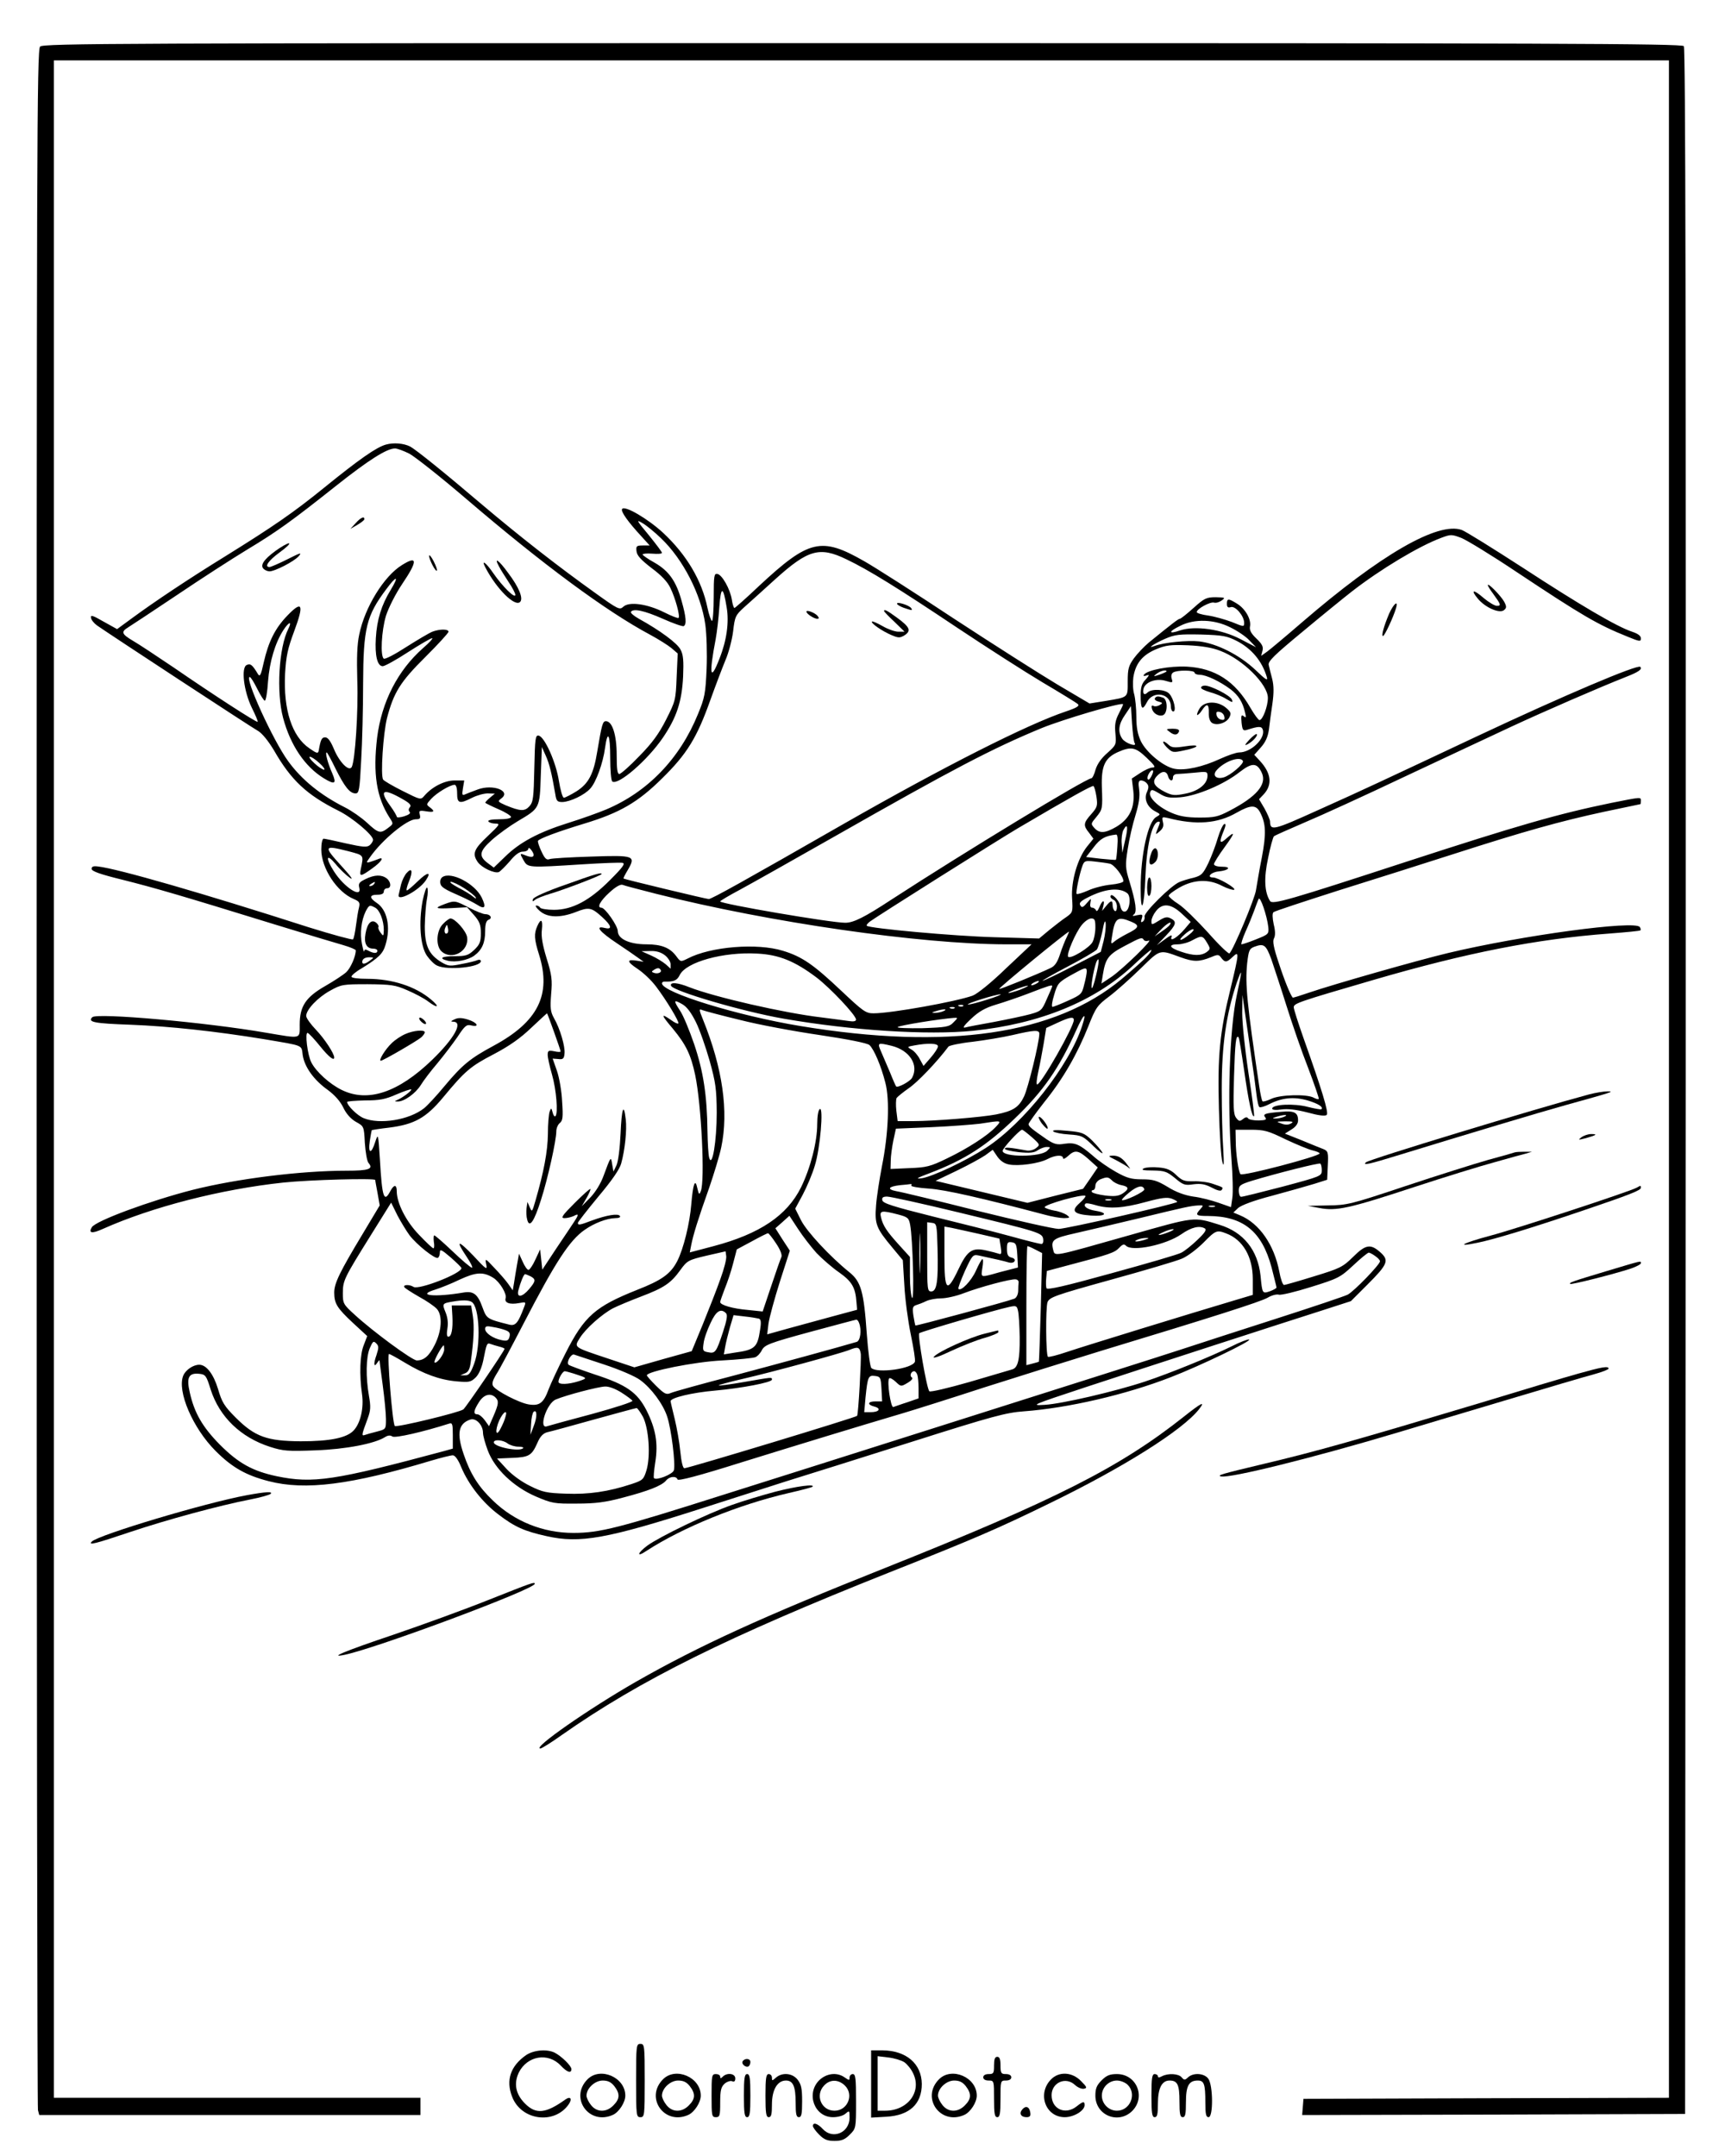 <?xml version="1.0" standalone="no"?>
<!DOCTYPE svg PUBLIC "-//W3C//DTD SVG 20010904//EN"
 "http://www.w3.org/TR/2001/REC-SVG-20010904/DTD/svg10.dtd">
<svg version="1.0" xmlns="http://www.w3.org/2000/svg"
 width="800pt" height="1000pt" viewBox="0 0 800 1000"
 preserveAspectRatio="xMidYMid meet">

<g transform="translate(0,1000) scale(0.1,-0.1)"
fill="#000000" stroke="none">
<path d="M186 9784 c-15 -14 -16 -462 -16 -4782 0 -2622 3 -4777 6 -4789 l6
-23 884 0 884 0 0 40 0 40 -850 0 -850 0 0 4725 0 4725 3745 0 3745 0 0 -4725
0 -4725 -847 -2 -848 -3 -3 -38 -3 -37 888 2 888 3 3 4789 c1 3532 -1 4792 -9
4802 -10 12 -628 14 -3810 14 -3439 0 -3799 -1 -3813 -16z"/>
<path d="M1790 7938 c-44 -12 -124 -68 -288 -201 -143 -116 -235 -179 -457
-317 -172 -106 -329 -211 -431 -286 l-71 -52 -63 35 c-50 29 -61 32 -58 18 1
-10 14 -26 28 -36 57 -40 720 -475 748 -490 18 -11 46 -45 73 -90 79 -138 152
-206 298 -279 65 -32 161 -113 161 -135 0 -7 -7 -18 -15 -25 -13 -11 -33 -9
-110 8 -51 12 -99 22 -104 22 -6 0 -11 -21 -11 -50 0 -87 73 -198 151 -230 26
-11 29 -17 24 -39 -4 -14 -10 -52 -14 -83 -4 -32 -10 -61 -14 -65 -4 -3 -96
22 -205 56 -491 158 -887 272 -977 282 -22 3 -30 0 -30 -11 0 -11 39 -25 145
-51 151 -38 271 -73 705 -207 143 -44 286 -87 318 -96 31 -9 57 -20 57 -24 0
-28 -24 -82 -44 -101 -13 -12 -57 -41 -97 -64 -91 -52 -119 -94 -119 -179 0
-69 10 -66 -156 -38 -283 49 -785 93 -806 72 -23 -23 9 -29 179 -35 178 -7
392 -30 618 -67 188 -32 172 -25 179 -75 9 -55 52 -115 117 -161 32 -24 57
-52 71 -81 13 -28 34 -52 58 -66 38 -21 38 -21 42 -98 3 -43 10 -85 17 -93 24
-28 2 -36 -102 -36 -213 0 -508 -37 -714 -89 -196 -50 -448 -143 -467 -173
-17 -28 0 -31 51 -8 228 102 547 184 837 215 124 13 426 21 426 12 0 -2 5 -29
11 -61 l10 -57 -79 -132 c-106 -176 -132 -229 -132 -272 0 -51 13 -72 87 -141
l66 -61 -16 -42 c-18 -44 -21 -137 -8 -228 9 -63 -7 -134 -39 -168 -32 -34
-108 -50 -245 -50 -157 1 -213 21 -302 110 -53 53 -64 71 -82 133 -21 69 -54
112 -87 112 -28 0 -63 -24 -74 -50 -30 -72 44 -244 150 -350 77 -77 141 -113
246 -140 170 -44 381 -17 753 95 47 14 92 25 101 25 10 0 25 -20 39 -55 34
-81 99 -164 172 -219 77 -59 121 -78 224 -101 155 -35 280 -12 720 129 127 41
302 97 390 125 88 27 351 110 585 184 375 119 436 135 519 141 203 15 472 77
680 158 135 52 380 170 364 175 -6 2 -43 -12 -82 -32 -95 -47 -284 -124 -401
-163 -139 -46 -384 -103 -465 -108 -68 -4 -61 -1 190 82 295 97 905 295 1100
357 l130 42 76 76 c95 95 103 113 60 151 -45 40 -68 36 -126 -22 -48 -47 -60
-53 -181 -90 -71 -22 -134 -40 -139 -40 -6 0 -16 28 -22 62 -24 125 -93 224
-182 261 l-31 13 22 21 c15 13 73 35 158 57 74 20 162 45 195 55 l60 19 3 66
c3 61 1 67 -20 76 -13 5 -58 23 -101 41 l-78 31 30 19 c20 12 31 27 31 42 0
37 -17 46 -79 40 -75 -6 -86 -10 -73 -26 8 -10 1 -13 -31 -14 -23 0 -45 4 -49
10 -4 7 -12 6 -23 -3 -15 -12 -19 -12 -32 5 -13 17 -14 49 -10 193 5 159 9
193 21 181 3 -3 14 -72 26 -154 20 -142 37 -221 46 -212 2 2 -9 92 -26 200
-17 114 -29 232 -29 279 l1 83 13 -90 c7 -49 20 -137 28 -195 9 -58 19 -133
23 -168 4 -34 10 -65 15 -67 4 -3 25 3 46 14 59 30 114 35 177 17 50 -15 75
-31 64 -41 -2 -2 -31 3 -63 11 -63 17 -165 12 -165 -8 0 -6 16 -8 43 -4 28 4
67 0 121 -14 51 -14 82 -18 89 -11 10 10 -23 118 -107 354 -25 71 -46 136 -46
145 0 18 20 25 370 127 432 126 757 190 1094 215 77 6 142 12 144 15 2 2 1 9
-3 15 -20 33 -549 -39 -888 -120 -139 -33 -535 -146 -646 -184 -41 -14 -75
-25 -76 -23 -11 13 -38 79 -64 159 -24 71 -30 102 -23 115 7 12 7 35 -1 66 -6
29 -7 51 -1 56 5 5 140 49 299 100 160 50 403 127 540 171 323 104 491 151
695 195 91 19 166 35 167 35 2 0 3 7 3 15 0 19 4 19 -137 -9 -248 -51 -432
-104 -954 -274 -542 -177 -618 -199 -629 -181 -26 41 -29 106 -9 199 10 52 23
97 27 101 4 4 68 32 142 64 74 31 284 127 465 213 182 85 404 190 495 232 155
72 406 181 530 230 59 23 78 36 67 47 -13 12 -353 -132 -757 -322 -427 -201
-535 -252 -734 -341 -212 -96 -225 -99 -226 -54 0 8 -12 35 -25 59 l-26 44 21
22 c42 45 36 99 -18 157 l-25 27 31 35 c22 25 32 49 37 83 3 26 10 80 16 119
7 50 7 83 -1 115 -6 24 -14 53 -16 64 -5 17 25 46 158 156 90 75 192 158 228
186 134 104 311 210 413 248 45 17 49 17 94 0 25 -10 140 -80 255 -157 307
-204 377 -245 516 -301 56 -23 62 -24 62 -8 0 12 -14 22 -41 31 -70 23 -242
124 -507 297 -139 90 -266 169 -283 175 -111 39 -377 -115 -739 -427 -74 -64
-148 -126 -163 -137 l-28 -20 6 24 c5 18 -2 31 -28 56 -25 24 -33 39 -30 56 7
33 -22 83 -60 106 -40 25 -47 25 -47 -1 0 -15 5 -19 18 -15 21 7 62 -41 62
-73 0 -19 -1 -19 -57 4 -32 12 -82 26 -110 30 -29 4 -53 11 -53 16 0 15 63 49
80 44 9 -3 25 2 36 10 18 13 16 14 -28 15 -43 0 -53 -5 -103 -50 -30 -27 -59
-50 -63 -50 -7 0 -33 -20 -145 -111 -21 -18 -52 -50 -68 -72 -25 -35 -29 -49
-29 -107 0 -77 5 -73 -102 -91 l-75 -12 -149 88 c-82 49 -297 186 -479 305
-181 120 -369 240 -417 267 -199 114 -256 101 -487 -114 -60 -57 -112 -103
-115 -103 -3 0 -9 17 -12 39 -8 49 -45 115 -67 119 -15 3 -17 -8 -17 -107 0
-61 -4 -111 -8 -111 -4 0 -14 28 -21 61 -26 126 -96 245 -205 347 -70 65 -180
130 -191 111 -7 -11 27 -59 89 -126 l39 -43 -32 0 c-29 0 -32 -3 -29 -27 2
-20 21 -40 70 -78 45 -33 74 -64 87 -92 23 -47 46 -131 38 -139 -3 -3 -33 9
-67 26 -78 39 -162 51 -189 26 -17 -16 -24 -13 -131 64 -175 125 -351 263
-525 410 -176 150 -307 255 -333 269 -30 15 -76 19 -112 9z m108 -42 c26 -14
144 -107 262 -208 356 -305 651 -523 855 -632 39 -21 83 -49 99 -62 l29 -25
-5 -110 c-4 -106 -6 -112 -49 -197 -33 -65 -64 -108 -124 -169 -44 -46 -86
-83 -93 -83 -9 0 -12 24 -12 88 0 92 -20 157 -50 157 -15 0 -19 -15 -40 -140
-17 -105 -40 -149 -96 -185 -26 -16 -53 -30 -59 -30 -6 0 -16 35 -23 78 -13
85 -66 205 -94 210 -15 3 -17 -13 -20 -151 -3 -138 -5 -157 -23 -177 -22 -24
-42 -23 -110 5 -36 16 -38 18 -21 31 49 35 -38 69 -109 42 -22 -8 -48 -18 -57
-22 -15 -7 -16 -3 -11 28 l6 36 -45 0 c-46 0 -104 -29 -140 -71 -17 -20 -18
-19 -100 22 -46 23 -87 47 -91 53 -13 17 0 215 18 286 31 118 61 167 177 282
59 59 108 112 108 118 0 13 -41 13 -75 0 -15 -6 -69 -38 -121 -71 -51 -33 -98
-58 -104 -54 -17 11 -11 129 10 199 12 37 44 101 75 147 73 108 72 134 -1 88
-83 -51 -172 -195 -198 -322 -10 -46 -12 -109 -9 -214 5 -141 -10 -372 -26
-401 -13 -22 -57 23 -82 83 -16 38 -28 55 -41 55 -16 0 -21 -10 -30 -62 -3
-14 -9 -13 -43 11 -81 55 -121 179 -113 345 5 84 12 117 43 200 46 124 37 143
-33 70 -56 -58 -87 -120 -109 -217 -13 -60 -18 -68 -27 -53 -26 43 -34 49 -51
42 -28 -10 -15 -121 23 -199 17 -34 29 -63 27 -65 -4 -5 -205 125 -391 253
-77 52 -160 107 -186 122 -54 32 -58 42 -24 63 13 8 116 76 228 151 111 75
257 169 323 209 141 85 206 132 414 297 150 119 235 173 273 173 10 0 40 -11
66 -24z m1167 -392 c103 -98 186 -260 206 -401 6 -44 9 -133 6 -205 -5 -115
-9 -135 -40 -210 -84 -207 -234 -362 -427 -443 -36 -15 -114 -43 -175 -62
-137 -43 -225 -90 -292 -156 l-53 -51 -27 20 c-44 33 -41 55 18 108 29 26 83
65 120 87 103 61 102 59 107 212 l5 132 18 -40 c17 -37 28 -84 44 -177 5 -33
9 -38 33 -38 36 1 102 32 129 62 27 28 60 120 69 189 12 87 24 64 24 -45 0
-58 4 -108 10 -111 28 -18 163 99 234 203 64 94 88 167 94 283 3 74 1 103 -12
126 -14 29 -95 89 -193 143 -23 13 -40 27 -37 32 11 17 62 6 148 -32 49 -22
93 -37 97 -34 14 8 11 43 -10 117 -25 91 -59 139 -125 177 -31 17 -56 35 -56
38 0 4 20 6 45 4 25 -2 45 -1 45 4 0 4 -28 41 -62 83 -56 67 -59 73 -29 55 18
-10 57 -42 86 -70z m860 -98 c103 -49 240 -134 515 -318 135 -90 313 -204 395
-253 83 -49 156 -94 163 -100 10 -9 -2 -17 -55 -35 -179 -60 -566 -256 -1028
-520 -464 -266 -615 -350 -628 -350 -11 0 -389 91 -395 95 -2 2 7 19 19 39 39
67 32 70 -169 63 -97 -3 -185 -8 -194 -12 -13 -5 -22 3 -37 36 -11 23 -18 45
-16 49 7 11 93 43 215 80 165 50 249 99 361 210 115 113 161 188 223 362 24
67 56 151 70 185 15 34 31 95 36 135 8 69 11 75 53 113 25 22 89 80 143 129
152 137 205 152 329 92z m-2113 -142 c-43 -70 -64 -138 -69 -224 -5 -81 7
-130 32 -130 9 0 62 29 117 65 56 36 106 65 112 65 6 0 -13 -21 -42 -46 -117
-103 -192 -249 -213 -415 -20 -168 -3 -277 58 -372 18 -28 18 -28 -7 -47 -36
-28 -45 -25 -98 24 -26 24 -72 56 -102 71 -113 57 -201 128 -264 215 -70 96
-204 390 -178 390 5 0 20 -25 35 -55 15 -30 31 -55 35 -55 5 0 12 40 15 89 7
92 33 179 71 238 26 40 42 44 23 6 -44 -87 -56 -294 -24 -413 34 -127 101
-226 189 -280 51 -31 60 -26 39 23 -21 47 -34 97 -26 97 3 0 21 -34 41 -75 42
-84 66 -115 93 -115 16 0 19 15 26 153 5 83 9 244 9 357 1 257 15 314 108 438
48 65 60 62 20 -4z m1558 -81 c12 -69 0 -154 -33 -237 -43 -112 -50 -77 -18
89 6 33 14 100 17 149 7 99 18 99 34 -1z m2336 -93 c33 -16 73 -43 89 -61 l30
-31 -71 37 c-89 47 -212 64 -281 41 -55 -19 -56 -6 0 21 66 34 158 31 233 -7z
m30 -63 c68 -35 117 -93 139 -167 6 -20 -4 -14 -53 33 -73 69 -178 122 -260
132 -55 6 -165 -5 -207 -21 -41 -15 -2 11 48 33 46 20 66 22 167 20 101 -3
121 -7 166 -30z m-76 -46 c103 -39 220 -155 220 -218 0 -39 -24 -103 -39 -103
-5 0 -24 26 -42 57 -71 124 -164 184 -295 191 -81 4 -185 -16 -199 -38 -4 -6
1 -7 12 -3 15 5 14 2 -4 -19 -18 -18 -23 -36 -23 -74 0 -64 8 -72 29 -31 28
56 111 42 111 -20 0 -12 5 -23 11 -23 16 0 3 59 -18 82 -18 21 -82 25 -101 6
-16 -16 -25 -4 -18 20 10 30 60 47 102 34 33 -10 34 -9 28 10 -4 13 -1 24 7
29 19 12 99 11 99 -1 0 -5 11 -10 25 -10 29 0 94 -31 143 -68 35 -27 55 -58
66 -106 6 -24 5 -27 -6 -18 -11 9 -13 3 -10 -30 4 -35 7 -39 26 -33 53 17 66
17 72 2 15 -40 -53 -107 -109 -107 -14 0 -54 -14 -89 -30 -80 -37 -161 -55
-210 -46 -51 9 -131 75 -157 128 -15 32 -21 63 -21 114 0 38 -5 85 -10 104 -6
19 -7 54 -4 78 10 64 41 103 104 130 48 20 68 22 150 19 64 -3 113 -11 150
-26z m-250 -95 c0 -2 -15 -9 -32 -15 -30 -10 -31 -9 -14 4 18 14 46 20 46 11z
m-221 -195 c-17 -33 -20 -53 -16 -94 4 -51 4 -52 -37 -89 -27 -23 -47 -51 -55
-77 -6 -23 -15 -41 -20 -41 -24 0 -586 -341 -926 -562 -128 -84 -177 -108
-215 -108 -67 0 -580 88 -580 99 0 3 42 28 93 55 50 27 247 138 437 246 550
313 731 408 961 503 98 40 365 119 377 111 2 -1 -7 -20 -19 -43z m73 -137 c14
-21 -42 -2 -57 19 -22 32 -18 68 13 112 l27 40 5 -80 c3 -44 8 -85 12 -91z
m56 -69 c38 -36 43 -45 27 -45 -11 0 -37 -12 -58 -26 l-38 -25 7 -58 c8 -76
-17 -129 -79 -166 -52 -30 -78 -32 -102 -5 -17 19 -16 20 9 50 29 36 30 37 26
141 -3 96 14 133 73 160 63 28 83 24 135 -26z m-3836 -25 c18 -16 27 -30 21
-30 -7 0 -27 13 -45 30 -18 16 -27 30 -21 30 7 0 27 -13 45 -30z m4282 11 c8
-12 -59 -69 -90 -77 -34 -9 -52 9 -33 32 34 41 109 69 123 45z m88 -56 c24
-53 -24 -110 -149 -175 -55 -29 -71 -32 -141 -32 -58 0 -92 6 -129 22 -61 26
-108 72 -99 95 5 15 10 14 42 -5 30 -19 46 -22 98 -18 78 7 203 60 275 117 58
45 81 44 103 -4z m-513 -17 c-8 -14 -14 -18 -17 -10 -4 13 17 46 25 38 3 -2
-1 -15 -8 -28z m78 2 c6 -23 23 -27 23 -5 0 8 8 15 19 15 10 0 46 3 80 6 57 6
61 6 61 -14 0 -38 -41 -71 -102 -83 -49 -10 -61 -9 -94 7 -52 26 -63 47 -40
73 24 27 46 27 53 1z m-98 -34 c9 -10 9 -20 0 -40 -15 -32 2 -71 40 -90 24
-13 24 -13 4 -25 -39 -20 -73 -176 -73 -330 0 -132 17 -92 22 52 5 138 29 246
57 255 10 3 12 0 7 -14 -20 -49 -20 -49 2 -30 16 14 20 25 15 44 -5 23 -4 24
23 18 131 -34 231 -26 318 24 67 38 91 38 110 2 27 -52 29 -98 8 -209 -12 -59
-23 -128 -27 -151 -5 -39 -104 -275 -123 -294 -4 -4 -49 39 -100 97 -52 57
-113 117 -137 132 -24 15 -44 33 -45 38 0 6 23 23 51 39 66 37 135 40 197 7
24 -12 49 -20 55 -18 15 5 -74 57 -97 57 -32 0 -10 25 25 28 49 5 62 22 16 22
-22 0 -37 5 -37 12 0 6 23 43 51 81 48 66 49 76 2 34 -27 -24 -29 -11 -8 39
10 25 11 34 3 32 -7 -3 -20 -31 -30 -64 -9 -32 -29 -85 -44 -117 -25 -51 -32
-58 -68 -68 -23 -5 -52 -14 -66 -20 -38 -15 -165 -141 -162 -160 2 -10 -2 -20
-9 -24 -8 -5 -9 -1 -4 14 6 20 4 21 -22 16 -19 -5 -24 -4 -15 3 16 11 10 55
-20 154 -19 62 -20 74 -8 150 7 46 23 116 36 157 16 53 21 87 17 118 -5 34 -3
43 9 43 9 0 21 -6 27 -14z m-3199 -46 c0 -47 11 -50 70 -20 22 11 54 20 72 20
l33 -1 -24 -20 c-13 -11 -22 -21 -20 -23 2 -2 30 -16 62 -30 31 -13 57 -30 57
-35 0 -7 -23 -11 -56 -11 -34 0 -53 -4 -49 -10 3 -5 18 -10 32 -10 24 0 21 -5
-35 -58 -65 -61 -73 -82 -46 -121 19 -26 76 -53 97 -46 7 3 30 26 51 50 25 31
45 45 61 45 14 0 25 6 25 13 1 7 7 4 15 -7 19 -26 10 -37 -21 -26 -35 14 -35
14 -16 -20 20 -35 20 -35 272 -19 93 6 177 9 187 7 14 -3 2 -20 -57 -79 -95
-96 -176 -139 -261 -139 -32 0 -61 5 -64 10 -3 6 -12 10 -18 10 -7 0 1 -12 16
-25 36 -32 96 -33 168 -5 60 24 73 21 122 -24 44 -40 48 -59 11 -50 -47 12
-23 -18 57 -71 41 -27 85 -58 99 -68 l25 -18 -31 5 c-49 8 -48 -4 3 -38 26
-17 64 -53 85 -81 48 -63 110 -166 104 -172 -3 -3 -18 4 -34 16 -49 34 -47 25
9 -41 61 -74 83 -120 103 -214 29 -138 46 -492 26 -539 -7 -18 -9 -16 -16 14
-10 48 -20 21 -28 -74 -7 -89 -36 -207 -65 -264 -31 -60 -72 -89 -187 -134
-193 -77 -244 -121 -331 -293 -33 -65 -68 -140 -78 -166 -24 -66 -43 -80 -93
-72 -44 7 -150 62 -165 85 -7 11 -2 27 15 55 14 21 69 125 123 229 151 292
216 392 287 441 44 31 102 53 141 54 17 0 26 4 22 10 -8 13 -62 4 -130 -21
-55 -21 -65 -23 -65 -11 0 4 43 59 95 122 63 75 99 127 106 154 17 61 27 155
21 204 -9 80 -19 52 -24 -66 -3 -67 -11 -130 -19 -147 l-14 -29 -6 34 c-6 38
-6 38 -40 -54 -13 -36 -38 -76 -61 -100 l-40 -41 22 38 c12 21 20 40 18 42 -2
3 -35 -27 -73 -65 -59 -59 -66 -70 -47 -70 13 0 32 5 43 10 24 13 24 7 1 -28
-10 -15 -47 -71 -83 -124 l-64 -97 -5 47 -5 47 -22 -47 c-12 -27 -27 -48 -32
-48 -6 0 -18 17 -27 38 l-17 37 -9 -50 c-5 -27 -11 -66 -14 -85 l-6 -35 -21
30 c-12 17 -41 50 -65 75 -42 45 -43 45 -37 15 6 -27 0 -24 -59 40 -73 76 -85
75 -32 -4 19 -28 30 -51 25 -51 -6 0 -46 34 -89 75 -43 41 -82 75 -86 75 -3 0
-4 -13 -2 -30 3 -16 2 -30 -2 -30 -4 0 -34 28 -67 63 -60 62 -103 147 -103
202 0 32 -13 32 -30 0 -29 -55 -38 -30 -48 145 -8 124 -8 125 -22 83 -18 -58
-34 -55 -25 5 4 26 8 48 9 50 2 1 38 7 82 12 116 15 170 45 249 140 101 122
126 144 236 201 72 38 123 74 173 122 39 37 72 67 73 67 2 0 63 -170 63 -177
0 -3 -13 -3 -30 1 -26 5 -30 3 -30 -17 0 -12 9 -53 20 -91 20 -69 29 -180 16
-193 -4 -4 -10 4 -13 17 -6 22 -7 23 -14 4 -4 -10 -8 -57 -8 -104 -1 -80 -19
-176 -58 -310 -15 -52 -16 -53 -26 -30 l-11 25 -4 -29 c-2 -15 -1 -40 3 -53
10 -41 32 -10 64 92 31 96 71 275 71 318 0 13 7 31 16 38 14 11 16 28 11 99
-2 47 -13 111 -24 143 l-20 57 26 -2 c22 -3 27 2 29 25 4 32 -21 117 -49 165
-16 29 -18 46 -13 111 6 66 3 89 -21 166 -19 62 -26 103 -22 132 5 48 -4 56
-21 18 -16 -36 -15 -60 8 -133 58 -186 -5 -311 -210 -422 -110 -59 -147 -90
-228 -187 -37 -45 -80 -91 -95 -103 -69 -55 -207 -77 -281 -46 -29 12 -76 58
-76 75 0 3 37 6 83 7 67 0 94 5 146 28 35 15 65 25 68 23 5 -5 -43 -41 -67
-50 -11 -4 -10 -6 4 -6 30 -1 83 37 108 77 12 20 47 66 77 101 29 35 71 90 93
122 34 52 42 58 63 53 42 -10 28 14 -15 27 -29 9 -46 9 -62 1 -18 -8 -19 -11
-5 -11 46 -2 3 -78 -98 -176 -158 -153 -300 -200 -421 -140 -55 27 -118 84
-140 127 -18 34 -31 142 -17 137 6 -2 32 -30 57 -61 41 -51 66 -70 66 -53 0
19 -45 87 -84 128 -25 26 -46 55 -46 65 0 29 54 86 111 117 52 29 59 30 174
30 108 -1 127 -3 184 -28 35 -15 79 -38 98 -53 44 -33 54 -25 12 10 -72 61
-180 96 -296 96 -43 0 -73 4 -73 10 0 6 21 24 48 39 79 49 98 68 110 109 25
82 8 163 -42 195 -34 23 -33 37 4 37 20 0 30 5 30 15 0 8 7 15 15 15 21 0 19
30 -2 46 -24 18 -56 17 -97 -3 -29 -14 -35 -20 -30 -40 14 -53 -70 1 -117 75
-41 64 -36 86 7 35 19 -24 50 -53 67 -65 19 -13 3 9 -41 57 -83 91 -81 96 33
67 75 -20 72 -16 58 -84 -7 -35 -1 -35 53 4 44 31 59 57 27 43 -10 -4 -27 -10
-37 -13 -19 -5 -19 -4 2 25 56 79 170 173 210 173 20 0 23 4 19 21 -5 19 -3
21 29 16 38 -6 43 -1 17 19 -17 12 -16 14 7 39 26 28 86 64 108 65 7 0 12 -14
12 -40z m2965 -15 c6 -42 4 -49 -24 -81 -37 -41 -38 -53 -10 -87 l20 -27 -30
-37 c-44 -56 -74 -160 -69 -239 4 -64 3 -66 -26 -87 -17 -11 -53 -39 -79 -60
l-48 -40 -207 6 c-188 5 -579 41 -592 53 -3 3 4 12 15 20 32 24 592 377 685
432 248 146 345 200 351 196 4 -2 10 -24 14 -49z m-3217 -12 c32 -18 41 -28
33 -37 -7 -8 -7 -16 -1 -22 6 -6 -4 -13 -25 -20 -19 -6 -35 -7 -35 -2 0 4 -13
27 -30 50 -54 74 -34 84 58 31z m3350 -190 l-13 -58 -3 42 c-2 23 2 52 8 63
19 36 23 15 8 -47z m-36 -30 c-2 -32 -5 -59 -7 -61 -1 -1 -32 1 -70 5 l-68 8
35 45 c31 41 53 53 104 59 7 1 9 -19 6 -56z m-35 -79 c20 -4 63 -59 63 -81 0
-6 -26 -13 -57 -16 -32 -3 -80 -15 -106 -27 -27 -12 -51 -19 -54 -16 -5 5 13
93 28 133 8 20 13 22 56 17 26 -3 58 -7 70 -10z m-3412 -94 c-3 -5 -12 -10
-18 -10 -7 0 -6 4 3 10 19 12 23 12 15 0z m1309 -46 c528 -133 1221 -233 1620
-234 l120 0 -119 -112 c-69 -67 -133 -118 -154 -126 -78 -28 -378 -82 -460
-82 -36 0 -48 9 -150 105 -128 121 -181 158 -270 185 -119 37 -335 20 -442
-36 -32 -16 -33 -16 -52 10 -29 40 -69 56 -139 56 -79 0 -133 25 -133 62 -1
25 -59 108 -76 108 -22 0 -6 31 37 70 29 27 51 39 61 36 9 -4 79 -22 157 -42z
m2184 3 c19 -15 11 -81 -10 -85 -11 -2 -18 6 -23 28 -6 27 -45 64 -45 41 0 -5
7 -11 15 -15 8 -3 15 -17 15 -31 0 -15 -4 -24 -10 -20 -5 3 -10 15 -10 26 0
25 -8 24 -30 -3 l-19 -23 6 23 c8 31 -5 28 -18 -5 -7 -16 -13 -23 -16 -15 -3
6 -11 12 -18 12 -8 0 -11 8 -8 23 4 22 4 22 -17 -2 -18 -21 -23 -22 -30 -10
-7 11 2 20 38 38 77 39 144 46 180 18z m654 -157 c3 -32 1 -34 -57 -57 -32
-13 -63 -23 -67 -23 -4 0 4 26 18 58 14 31 32 75 40 97 8 22 17 47 21 55 7 17
39 -77 45 -130z m-4142 90 c21 -11 40 -60 40 -104 -1 -29 -2 -30 -15 -12 -8
10 -12 22 -10 26 3 4 -2 13 -10 20 -22 18 -42 -2 -50 -51 -8 -44 5 -69 36 -69
11 0 19 -4 19 -10 0 -13 -16 -13 -41 0 -14 8 -19 7 -20 -2 -1 -7 -5 7 -10 32
-11 51 -3 112 17 153 16 30 18 31 44 17z m3741 -28 l41 -38 -27 -32 c-34 -40
-71 -63 -62 -38 5 12 -4 9 -31 -11 l-37 -27 43 45 c47 50 51 64 22 79 -17 9
-28 7 -55 -10 -34 -21 -35 -21 -35 -2 0 11 9 31 21 46 30 39 70 35 120 -12z
m-401 -64 c0 -24 -6 -54 -13 -67 -13 -26 -101 -80 -113 -69 -10 10 35 115 64
149 13 16 32 29 43 29 16 0 19 -7 19 -42z m38 -63 l-13 -50 -130 -67 c-71 -37
-134 -67 -140 -67 -5 -1 46 29 115 65 69 36 130 72 137 80 6 9 17 45 25 82 9
49 14 59 16 37 1 -16 -3 -52 -10 -80z m128 90 c41 -17 38 -28 -19 -56 -23 -12
-50 -28 -59 -36 -16 -14 -17 -12 -11 23 13 87 25 96 89 69z m179 -15 c-3 -5
-20 -19 -38 -31 l-32 -22 29 31 c28 30 55 44 41 22z m90 -45 c-39 -32 -58 -32
-22 0 15 14 33 25 40 25 7 -1 -1 -12 -18 -25z m-568 -12 c-8 -16 -22 -51 -31
-79 -12 -37 -24 -55 -44 -64 -68 -32 -235 -100 -238 -97 -4 4 311 263 324 266
1 1 -4 -11 -11 -26z m651 -26 c16 -27 16 -29 -2 -43 -26 -18 -61 -18 -119 2
-55 18 -61 34 -14 34 17 0 48 8 67 19 43 23 48 22 68 -12z m-293 13 c3 -5 13
-6 22 -3 26 10 -118 -130 -171 -167 l-48 -32 7 43 c12 74 26 92 100 131 77 41
81 42 90 28z m591 -89 c12 -36 44 -132 70 -215 26 -83 71 -214 101 -290 29
-76 51 -141 49 -143 -2 -3 -13 0 -24 6 -32 17 -156 14 -197 -6 -19 -9 -37 -14
-40 -11 -3 3 -10 34 -15 69 -57 384 -66 474 -56 572 7 59 10 67 34 76 44 16
53 9 78 -58z m-577 13 c-13 -15 -66 -62 -117 -105 -309 -258 -806 -331 -1490
-218 -291 48 -642 156 -642 198 0 5 6 9 13 8 41 -1 57 5 69 30 29 61 203 109
360 100 101 -5 174 -35 275 -111 64 -49 183 -175 183 -195 0 -8 -12 -10 -32
-7 -18 3 -76 10 -128 17 -172 20 -495 94 -613 140 -54 22 -91 25 -85 7 9 -25
333 -120 523 -153 317 -55 666 -77 878 -56 309 32 563 136 741 302 44 42 83
75 85 73 3 -2 -6 -16 -20 -30z m-2235 5 c14 -11 26 -30 26 -41 l0 -21 -22 20
c-13 11 -43 30 -68 41 l-45 20 41 1 c28 1 50 -6 68 -20z m2391 -9 c61 -22 86
-22 143 1 30 13 35 12 46 -4 17 -22 25 -22 53 5 31 29 30 20 -11 -151 -49
-199 -60 -307 -53 -555 3 -116 10 -227 16 -246 7 -26 8 -11 4 60 -4 52 -7 178
-7 280 0 204 21 346 69 490 27 77 27 66 1 -55 -34 -157 -45 -499 -25 -760 6
-77 8 -159 4 -182 l-6 -42 -57 20 c-31 11 -84 25 -118 29 -40 6 -81 21 -119
45 -50 30 -68 35 -118 35 -50 0 -71 6 -121 34 -34 19 -82 52 -106 74 -64 55
-84 64 -133 57 -35 -6 -48 -2 -82 20 -71 49 -84 60 -85 71 0 5 33 51 73 102
88 109 153 223 204 351 35 89 42 98 98 140 33 25 98 83 145 129 93 91 86 88
185 52z m-3759 -15 c-22 -17 -36 -19 -36 -7 0 14 12 22 34 22 21 -1 21 -1 2
-15z m3367 -70 c-9 -39 -18 -64 -20 -57 -5 12 14 108 24 125 12 21 11 -5 -4
-68z m-2019 26 c7 -11 -14 -20 -32 -13 -11 4 -11 6 0 13 17 11 26 11 32 0z
m1976 -7 c0 -8 -5 -36 -12 -61 -10 -43 -14 -47 -74 -74 -35 -16 -68 -29 -73
-29 -5 0 -2 25 8 56 15 52 20 58 76 90 68 38 75 40 75 18z m-230 -54 c-8 -5
-19 -10 -25 -10 -5 0 -3 5 5 10 8 5 20 10 25 10 6 0 3 -5 -5 -10z m-66 -25
c-17 -8 -44 -16 -60 -20 -16 -3 -6 4 21 14 57 22 86 26 39 6z m136 11 c0 -2
-11 -29 -25 -59 -23 -54 -27 -57 -77 -71 -29 -8 -105 -24 -168 -36 -63 -11
-124 -23 -135 -26 -13 -3 -3 11 28 40 36 34 65 51 115 66 37 11 108 35 157 54
90 35 105 39 105 32z m-300 -62 c-41 -13 -82 -24 -90 -23 -19 1 130 48 150 47
8 0 -19 -11 -60 -24z m-1353 -104 c18 -36 46 -117 64 -180 28 -101 32 -130 33
-240 0 -133 -21 -259 -35 -210 -4 14 -7 69 -8 123 -2 167 -19 278 -62 405 -22
64 -51 134 -65 154 -32 49 -30 53 9 31 22 -12 42 -39 64 -83z m1240 74 c-3 -3
-12 -4 -19 -1 -8 3 -5 6 6 6 11 1 17 -2 13 -5z m-40 -10 c-3 -3 -12 -4 -19 -1
-8 3 -5 6 6 6 11 1 17 -2 13 -5z m-994 -55 c86 -22 253 -53 370 -70 133 -20
218 -37 229 -46 21 -19 54 -96 74 -175 21 -80 14 -239 -16 -388 -11 -58 -24
-139 -27 -180 -7 -88 0 -106 75 -196 l49 -59 7 -115 c3 -63 17 -167 30 -230
13 -63 22 -120 19 -126 -12 -33 -176 -55 -202 -29 -6 6 -15 76 -21 157 -14
200 -27 244 -82 288 -89 72 -196 187 -223 240 l-27 54 35 65 c19 36 45 97 56
135 25 80 41 273 23 262 -7 -4 -12 -33 -12 -70 0 -82 -31 -203 -75 -293 -65
-131 -191 -216 -406 -273 l-110 -29 7 36 c9 45 30 115 83 264 22 64 48 149 56
188 35 166 6 367 -84 590 -20 49 -20 53 -4 46 10 -4 89 -25 176 -46z m942 41
c-11 -5 -29 -8 -40 -8 -16 0 -15 2 5 8 34 11 60 11 35 0z m644 -67 c-60 -186
-271 -454 -448 -568 -93 -60 -245 -132 -296 -140 -31 -4 -24 1 35 23 165 63
264 127 394 252 135 129 207 234 287 411 35 78 50 89 28 22z m-597 15 c-20
-21 -34 -23 -145 -27 -67 -1 -118 1 -114 5 7 8 195 38 262 43 18 1 18 0 -3
-21z m558 11 c0 -32 -152 -299 -170 -299 -5 0 -2 26 5 58 7 31 18 90 25 130
l12 74 52 24 c56 26 76 30 76 13z m-160 -64 c0 -39 -52 -252 -71 -291 -24 -50
-50 -67 -129 -83 -67 -13 -287 -31 -385 -31 l-72 0 -6 48 c-3 26 -2 52 1 59 4
6 30 27 57 46 40 27 130 121 184 193 5 5 55 16 112 22 57 7 140 21 184 31 103
24 125 25 125 6z m-684 -56 c83 -21 126 -89 94 -148 -9 -17 -67 -48 -74 -40
-2 2 -15 31 -28 64 -14 33 -33 77 -42 98 -18 41 -16 42 50 26z m214 -2 c0 -8
-15 -31 -34 -53 l-33 -38 -17 31 c-9 18 -26 38 -39 45 -21 12 -21 13 13 19 64
12 110 10 110 -4z m1605 -327 c-11 -5 -29 -8 -40 -8 -16 0 -15 2 5 8 34 11 60
11 35 0z m-1336 -46 c-37 -40 -131 -101 -227 -147 -78 -38 -96 -42 -174 -45
l-88 -4 1 39 c0 21 6 63 12 93 l12 55 165 7 c91 4 192 12 225 16 102 16 102
16 74 -14z m1368 15 c-12 -7 -27 -7 -45 0 -25 9 -24 9 18 10 36 0 41 -2 27
-10z m-1201 -64 c38 -34 38 -35 19 -50 -11 -9 -31 -14 -45 -11 -77 14 -100 16
-100 8 0 -5 29 -12 65 -16 51 -5 71 -3 88 9 12 8 30 15 41 15 19 0 19 -1 3
-17 -30 -31 -207 -31 -207 -1 0 13 79 98 90 98 4 0 24 -16 46 -35z m1177 -10
c51 -24 107 -47 125 -51 17 -4 32 -10 32 -14 0 -13 -357 -107 -367 -96 -9 9
-22 94 -22 154 l-1 52 70 0 c64 0 81 -5 163 -45z m-1284 -116 c43 -9 139 4
179 25 36 19 72 21 72 4 0 -6 10 -2 23 10 32 30 48 28 96 -15 l42 -38 -34 -50
-34 -49 -129 -32 -129 -33 -213 51 -213 51 98 47 c54 26 114 59 133 72 l34 25
21 -31 c13 -19 32 -33 54 -37z m1451 -27 c0 -27 -3 -28 -182 -76 -101 -26
-187 -48 -193 -47 -5 1 -10 13 -10 28 0 24 6 29 60 46 116 35 310 84 318 80 4
-2 7 -16 7 -31z m-973 -47 c8 -9 28 -19 44 -22 35 -7 37 -18 5 -39 -19 -12
-38 -14 -81 -9 -30 4 -58 11 -61 16 -3 5 0 9 5 9 6 0 11 9 11 20 0 12 10 24
23 30 31 12 36 12 54 -5z m-931 -24 c-3 -4 34 -11 82 -14 76 -5 250 -45 537
-121 32 -9 73 -16 90 -16 28 1 29 2 12 15 -11 7 -36 17 -58 20 -21 4 -41 11
-44 15 -7 12 178 64 189 53 2 -3 -10 -18 -27 -33 -42 -37 -28 -52 53 -58 68
-5 83 12 21 22 -38 6 -59 21 -47 33 3 4 25 0 48 -7 62 -18 126 -14 232 15 74
20 99 23 121 15 15 -6 26 -12 24 -15 -10 -10 -515 -125 -549 -125 -22 0 -191
38 -377 84 -186 47 -355 88 -376 91 -46 9 -37 22 18 28 22 2 44 4 48 5 5 1 6
-2 3 -7z m1081 -17 c4 -11 -96 -58 -104 -50 -2 2 13 18 34 35 38 31 63 36 70
15z m-859 -108 c376 -91 386 -94 390 -124 2 -12 -2 -22 -8 -22 -7 0 -71 16
-143 36 -73 20 -235 61 -362 92 -184 46 -231 61 -233 75 -3 12 3 17 22 17 15
0 165 -33 334 -74z m705 57 c-7 -2 -19 -2 -25 0 -7 3 -2 5 12 5 14 0 19 -2 13
-5z m-3254 -162 c33 -44 120 -113 132 -105 5 3 9 14 9 25 0 17 8 13 50 -23 27
-24 50 -46 50 -50 0 -25 -198 -102 -222 -87 -18 12 -50 11 -43 -1 3 -5 34 -25
69 -45 35 -19 71 -44 82 -56 27 -30 23 -102 -10 -167 -26 -52 -50 -72 -83 -72
-21 0 -202 133 -287 211 -54 49 -56 53 -56 101 0 59 6 70 128 266 l96 154 29
-59 c17 -32 42 -73 56 -92z m3668 121 c-26 -28 -21 -32 36 -32 163 -1 249 -71
294 -238 12 -48 23 -90 23 -94 0 -3 -14 -11 -30 -17 -36 -12 -36 -12 -44 72
-13 119 -79 202 -190 236 -122 38 -110 39 -417 -48 -364 -103 -346 -100 -355
-67 -11 45 0 53 103 76 54 12 188 44 298 70 214 52 237 57 274 59 23 1 23 0 8
-17z m66 11 c-7 -2 -19 -2 -25 0 -7 3 -2 5 12 5 14 0 19 -2 13 -5z m-1468 -36
c45 -12 50 -16 56 -48 12 -63 20 -355 9 -339 -5 8 -10 54 -10 102 l0 88 -49
54 c-59 65 -76 91 -85 129 -8 32 2 34 79 14z m-378 -179 c26 -27 73 -68 105
-90 59 -42 75 -69 80 -138 l3 -35 -115 -31 c-63 -17 -157 -43 -209 -57 l-93
-26 6 50 c4 28 28 116 53 195 l46 143 -34 52 -33 52 33 29 32 29 40 -61 c22
-34 61 -84 86 -112z m480 -75 c-1 -43 -3 -10 -3 72 0 83 2 118 3 78 2 -40 2
-107 0 -150z m81 97 c4 -151 -3 -200 -29 -200 -18 0 -19 8 -19 161 l0 160 23
-3 c21 -3 22 -7 25 -118z m192 67 l95 -22 6 -38 c5 -31 3 -37 -9 -32 -9 3 -35
10 -58 15 -65 15 -88 0 -129 -87 -54 -113 -65 -102 -65 62 l0 136 33 -6 c17
-4 75 -16 127 -28z m1048 25 c9 -6 -1 -21 -36 -54 -26 -25 -59 -51 -73 -58
-13 -8 -158 -50 -322 -95 -220 -61 -300 -79 -304 -70 -2 7 -3 28 -1 46 l3 34
105 28 c187 49 209 57 230 79 16 17 23 19 32 10 29 -29 185 4 256 53 47 33 85
42 110 27z m-168 -17 c-46 -18 -64 -17 -25 0 17 8 37 14 45 14 8 0 -1 -7 -20
-14z m267 -6 c77 -29 123 -108 123 -212 l0 -73 -87 -26 c-192 -57 -693 -211
-773 -238 -47 -16 -87 -26 -90 -23 -10 9 -11 228 -2 253 9 23 33 32 293 104
156 43 305 87 330 98 25 10 70 44 100 74 57 58 62 60 106 43z m-2088 -46 c19
-28 29 -53 25 -63 -4 -8 -25 -68 -47 -134 l-40 -119 -67 7 c-72 6 -130 23
-130 37 0 4 10 32 21 61 12 29 30 82 39 118 l17 65 69 37 c38 21 72 38 76 38
3 0 20 -21 37 -47z m1711 17 c-34 -11 -60 -11 -35 0 11 5 29 8 40 8 16 0 15
-2 -5 -8z m-592 -72 l3 -57 -43 -11 c-24 -6 -59 -15 -78 -21 -51 -13 -51 -13
-44 31 4 22 4 40 0 40 -3 0 -17 -24 -30 -54 -22 -48 -69 -97 -81 -84 -3 3 11
40 30 83 34 73 37 77 63 72 83 -18 119 -26 138 -32 13 -4 25 -2 29 5 4 7 -1
14 -14 17 -16 4 -21 13 -21 40 0 30 3 34 23 31 19 -3 22 -10 25 -60z m84 26
l31 -16 -6 -250 c-4 -138 -8 -252 -9 -254 -2 -1 -15 -5 -31 -9 l-27 -7 0 276
c0 152 2 276 5 276 4 0 20 -7 37 -16z m-1461 -136 c-16 -46 -53 -140 -81 -209
l-52 -126 -133 -37 -133 -38 -123 41 c-162 54 -157 51 -130 95 27 44 103 111
154 138 22 11 79 35 129 54 108 41 139 62 183 123 32 44 37 47 122 67 l88 20
3 -22 c2 -13 -10 -60 -27 -106z m3037 106 c12 -8 22 -19 22 -24 0 -15 -121
-140 -150 -155 -14 -7 -159 -56 -321 -108 -162 -52 -366 -118 -454 -147 -88
-29 -533 -170 -990 -315 -456 -145 -965 -306 -1130 -358 -485 -154 -573 -177
-696 -177 -140 0 -273 53 -373 150 -67 64 -105 124 -136 216 -33 96 -24 142
32 160 26 8 58 -26 58 -62 0 -13 10 -49 22 -81 32 -86 119 -169 223 -214 75
-32 86 -34 190 -33 86 0 133 6 215 28 118 31 179 55 199 79 16 20 48 22 53 5
3 -8 96 16 299 80 271 84 536 165 749 228 47 14 216 67 375 119 160 51 403
127 540 169 518 157 741 228 774 247 18 11 41 17 52 14 10 -3 77 13 150 36
125 39 135 44 195 100 35 33 67 59 72 59 4 0 18 -7 30 -16z m-4090 -101 c30
-19 63 -74 57 -94 -7 -22 19 -31 62 -23 33 6 33 6 23 -20 -27 -72 -39 -87 -68
-80 -103 26 -105 27 -124 79 -22 62 -42 78 -88 70 -136 -23 -223 -14 -130 14
22 7 73 27 112 46 76 35 109 37 156 8z m173 7 c25 -14 24 -22 -7 -59 -32 -38
-59 -42 -50 -6 10 38 25 75 31 75 4 0 15 -5 26 -10z m2263 -28 c-1 -6 -2 -25
-2 -41 -1 -17 -9 -32 -19 -35 -33 -13 -455 -127 -458 -124 -1 2 -5 22 -9 46
-5 35 -3 43 11 48 10 3 32 11 48 19 17 8 48 13 70 13 22 0 69 10 105 24 76 29
218 67 240 64 8 0 15 -7 14 -14z m-2536 -91 c36 -23 43 -200 11 -286 -16 -44
-25 -55 -42 -54 l-22 0 21 9 c16 6 23 20 27 52 14 99 17 166 10 213 l-8 50
-45 0 -45 0 3 -50 c3 -59 -4 -95 -19 -95 -7 0 -8 14 -4 39 4 25 1 51 -9 75
-16 39 -15 41 34 49 45 8 75 7 88 -2z m2541 -163 c1 -105 -8 -143 -36 -150
-10 -3 -98 -29 -197 -58 -98 -28 -182 -48 -186 -43 -12 11 -55 261 -47 269 6
7 355 109 417 122 32 7 36 6 41 -17 4 -14 7 -70 8 -123z m-1362 111 c8 -8 4
-32 -14 -87 -31 -94 -36 -101 -69 -94 -24 4 -26 8 -21 41 2 21 17 63 32 94 26
57 48 70 72 46z m152 -25 c10 -3 12 -16 6 -52 -12 -82 -24 -93 -119 -106 l-49
-8 6 34 c3 18 13 59 22 91 l17 57 51 -6 c29 -3 58 -8 66 -10z m465 -20 c13
-33 6 -83 -11 -88 -84 -25 -355 -99 -573 -157 -146 -38 -276 -74 -289 -80 -21
-9 -29 -5 -68 33 -23 23 -43 45 -43 49 0 18 222 63 350 69 74 4 143 11 153 15
10 4 24 19 31 34 13 23 34 32 222 83 115 31 212 57 215 57 4 1 10 -6 13 -15z
m-1639 -34 c18 -7 22 -14 18 -30 -5 -18 -11 -21 -36 -16 -41 8 -77 33 -77 52
0 13 7 15 36 9 20 -3 47 -10 59 -15z m-599 -115 c-15 -41 -12 -61 4 -35 6 8
10 13 10 10 0 -3 7 -54 15 -115 8 -60 15 -131 15 -157 0 -47 0 -47 -42 -58
-24 -6 -49 -13 -57 -16 -15 -5 -14 1 14 76 14 38 15 55 6 106 -15 86 -14 178
4 221 14 32 17 35 30 22 12 -12 12 -20 1 -54z m570 39 c13 -3 24 -8 24 -10 0
-9 -178 -270 -191 -281 -17 -14 -310 -85 -318 -77 -11 11 -37 334 -27 334 4 0
37 -18 73 -40 88 -53 162 -80 240 -87 57 -5 66 -4 88 17 15 14 28 43 36 79 16
81 17 84 35 77 9 -3 27 -9 40 -12z m-256 -13 c0 -22 -35 -69 -45 -60 -5 5 34
77 43 79 1 0 2 -9 2 -19z m1932 -20 c3 -22 -11 -280 -17 -288 -4 -7 -783 -243
-801 -243 -7 0 -14 28 -19 78 -4 42 -16 110 -26 151 -10 41 -19 78 -19 82 0
16 101 40 205 49 123 11 265 38 265 51 0 12 3 12 -129 -11 -63 -11 -116 -18
-118 -16 -2 2 49 16 114 31 131 30 454 118 493 134 39 16 47 13 52 -18z
m-1190 -50 c70 -23 145 -55 167 -72 51 -37 106 -111 125 -169 19 -56 40 -223
31 -250 -6 -18 -80 -48 -92 -36 -3 2 0 36 6 74 14 88 2 155 -41 241 -43 83
-92 118 -240 166 -62 21 -117 41 -121 45 -12 11 12 53 26 47 7 -2 69 -23 139
-46z m-141 -42 c65 -21 65 -21 24 -35 -50 -16 -95 -17 -95 -3 0 16 20 49 29
49 4 0 23 -5 42 -11z m1593 -5 c3 -9 6 -37 6 -63 l0 -47 -52 -18 c-29 -9 -58
-20 -65 -22 -12 -5 -31 122 -19 133 3 4 17 -4 30 -16 24 -23 25 -23 55 -5 19
11 26 21 20 25 -12 7 -4 29 11 29 4 0 11 -7 14 -16z m-3277 -69 c41 -127 139
-222 276 -266 60 -19 81 -21 210 -16 141 5 274 31 322 61 14 9 25 10 35 3 14
-8 144 22 263 60 15 5 17 -2 17 -55 l0 -61 -43 -12 c-506 -136 -606 -151 -774
-116 -113 24 -178 61 -263 146 -81 82 -119 148 -140 243 -16 69 -5 91 44 86
29 -3 33 -8 53 -73z m3111 3 l3 -58 -31 0 c-36 0 -40 -15 -5 -24 34 -9 22 -26
-17 -26 l-30 0 6 68 c10 97 13 104 44 100 25 -3 27 -7 30 -60z m-1206 -17 c25
-16 48 -33 51 -38 3 -5 -80 -32 -186 -61 -106 -28 -200 -54 -209 -57 -43 -17
-3 107 40 124 47 20 196 59 228 60 18 1 49 -11 76 -28z m-584 -23 c16 -16 15
-29 -9 -85 l-21 -48 -20 28 c-11 15 -26 27 -34 27 -20 0 -18 17 7 56 22 36 54
45 77 22z m684 -90 c27 -54 36 -182 16 -248 -13 -42 -17 -46 -68 -63 -109 -36
-200 -49 -305 -45 -90 3 -109 7 -167 36 -39 19 -83 51 -109 79 l-44 48 70 3
c79 3 91 11 117 69 13 31 27 45 46 50 15 3 113 30 217 59 105 29 193 53 197
53 4 1 17 -18 30 -41z m-507 -43 l-15 -40 3 50 c1 28 7 53 12 57 16 12 17 -24
0 -67z m-131 43 c-3 -13 -13 -36 -22 -53 -22 -44 -28 -12 -7 36 19 42 41 54
29 17z m10 -123 c11 -8 33 -15 50 -15 16 0 26 -3 22 -7 -17 -18 -136 6 -136
27 0 15 42 12 64 -5z"/>
<path d="M1649 7573 l-24 -26 33 19 c17 10 32 22 32 26 0 15 -17 8 -41 -19z"/>
<path d="M1278 7445 c-55 -40 -72 -67 -56 -83 7 -7 19 -12 28 -12 25 0 114 46
135 70 17 19 9 17 -52 -14 -40 -20 -77 -36 -83 -36 -26 0 -5 30 47 68 32 23
51 42 43 42 -8 0 -36 -16 -62 -35z"/>
<path d="M1990 7422 c0 -17 30 -75 36 -69 3 3 -4 22 -15 44 -11 21 -20 32 -21
25z"/>
<path d="M2314 7373 c8 -16 29 -48 45 -73 17 -25 31 -52 31 -59 0 -20 -60 39
-102 100 -34 50 -58 67 -37 27 52 -100 137 -184 161 -160 16 16 -5 68 -55 134
-44 61 -68 77 -43 31z"/>
<path d="M4160 7200 c0 -4 14 -13 31 -19 39 -13 42 -14 35 -2 -8 13 -66 32
-66 21z"/>
<path d="M3740 7163 c0 -10 34 -32 49 -33 10 0 11 3 2 14 -12 14 -51 29 -51
19z"/>
<path d="M4100 7166 c0 -3 21 -25 48 -50 l47 -46 -29 0 c-16 0 -49 12 -73 26
-25 14 -47 24 -49 21 -7 -7 48 -45 91 -63 33 -14 39 -13 61 0 31 21 23 38 -36
81 -45 33 -60 41 -60 31z"/>
<path d="M5570 6810 c0 -5 19 -14 43 -21 23 -6 57 -20 74 -31 29 -17 32 -18
26 -3 -7 19 -97 65 -125 65 -10 0 -18 -4 -18 -10z"/>
<path d="M5356 6761 c-3 -5 4 -12 17 -15 20 -6 21 -7 4 -17 -9 -5 -22 -7 -28
-3 -7 4 -10 -1 -7 -11 4 -23 31 -40 52 -32 22 9 22 73 0 81 -22 8 -32 8 -38
-3z"/>
<path d="M5564 6715 c-9 -14 -14 -28 -12 -31 3 -2 13 7 22 21 23 35 33 31 32
-11 -1 -23 5 -40 15 -47 22 -14 66 -1 80 25 10 19 8 25 -15 45 -39 33 -100 32
-122 -2z m114 -39 c3 -13 -1 -17 -14 -14 -11 2 -20 11 -22 22 -3 13 1 17 14
14 11 -2 20 -11 22 -22z"/>
<path d="M5425 6605 c21 -17 37 -15 43 3 2 8 -8 12 -30 12 -31 -1 -32 -1 -13
-15z"/>
<path d="M5794 6569 c-22 -24 -24 -29 -8 -21 24 13 49 40 42 47 -2 3 -18 -9
-34 -26z"/>
<path d="M5411 6534 c26 -25 28 -26 83 -14 73 15 73 30 0 18 -46 -7 -60 -6
-74 7 -28 26 -36 17 -9 -11z"/>
<path d="M5340 6045 c-18 -48 -9 -70 18 -43 15 15 16 54 2 63 -6 3 -15 -6 -20
-20z"/>
<path d="M5320 5884 c0 -27 4 -43 10 -39 6 3 10 24 10 46 0 21 -4 39 -10 39
-5 0 -10 -21 -10 -46z"/>
<path d="M1886 5951 c-10 -11 -21 -34 -26 -53 -4 -18 -9 -40 -11 -48 -9 -36
95 20 126 67 28 42 7 39 -38 -5 -24 -23 -46 -42 -50 -42 -4 0 0 18 9 40 20 49
15 69 -10 41z"/>
<path d="M2621 5896 c-84 -29 -146 -57 -149 -66 -4 -12 -2 -13 9 -4 8 7 39 19
69 28 65 19 240 86 240 92 0 9 -30 0 -169 -50z"/>
<path d="M2052 5932 c-8 -5 -12 -18 -10 -28 3 -19 18 -28 98 -63 25 -11 57
-28 72 -37 37 -24 44 -13 22 33 -32 65 -142 122 -182 95z m100 -51 c25 -16 49
-35 54 -43 4 -8 0 -7 -12 3 -10 9 -41 28 -69 42 -27 15 -43 26 -34 27 8 0 36
-13 61 -29z"/>
<path d="M1960 5822 c-19 -102 -11 -210 20 -255 14 -20 35 -41 48 -46 49 -23
202 -7 202 21 0 6 -7 8 -15 5 -8 -4 -41 -12 -73 -18 -54 -11 -62 -11 -93 7
-60 36 -79 76 -79 168 1 45 5 101 10 126 5 25 5 49 1 53 -4 4 -13 -23 -21 -61z"/>
<path d="M2063 5807 c-51 -19 -46 -23 31 -19 l72 4 32 -36 c26 -30 32 -45 32
-84 0 -41 -5 -53 -31 -78 -27 -25 -38 -29 -90 -29 -61 0 -77 -10 -33 -21 36
-9 94 2 124 24 35 26 50 59 50 113 0 33 5 49 16 53 19 7 9 26 -16 26 -10 0
-44 14 -75 30 -63 33 -66 34 -112 17z"/>
<path d="M2055 5715 c-32 -31 -35 -103 -7 -128 49 -44 130 3 118 68 -6 29 -56
85 -77 85 -5 0 -21 -11 -34 -25z m21 -42 c-11 -11 -19 6 -11 24 8 17 8 17 12
0 3 -10 2 -21 -1 -24z"/>
<path d="M1950 5265 c7 -8 17 -15 22 -15 6 0 5 7 -2 15 -7 8 -17 15 -22 15 -6
0 -5 -7 2 -15z"/>
<path d="M1880 5204 c-19 -8 -48 -27 -63 -42 -30 -28 -63 -82 -51 -82 10 0
165 90 187 108 9 8 17 19 17 24 0 13 -52 9 -90 -8z"/>
<path d="M4831 4790 c13 -16 25 -28 27 -25 7 7 -27 55 -39 55 -5 0 0 -13 12
-30z"/>
<path d="M4885 4752 c6 -5 38 -12 73 -14 59 -4 65 -7 113 -54 28 -27 47 -40
41 -29 -6 11 -28 36 -49 57 -35 33 -45 37 -113 43 -50 5 -72 4 -65 -3z"/>
<path d="M5174 4620 c21 -11 45 -25 55 -32 14 -12 15 -11 1 7 -23 33 -42 45
-69 45 -24 -1 -22 -3 13 -20z"/>
<path d="M5305 4581 c-15 -7 -4 -10 42 -10 55 -1 65 -5 103 -36 37 -31 45 -34
85 -28 34 4 53 1 84 -15 26 -14 43 -18 47 -11 7 12 9 11 -41 28 -22 8 -62 13
-89 12 -43 -1 -54 3 -81 29 -24 23 -43 32 -81 35 -27 3 -58 1 -69 -4z"/>
<path d="M4566 3814 c-69 -17 -215 -83 -235 -107 -8 -10 26 1 80 27 52 24 122
52 157 61 34 10 62 22 62 26 0 5 -1 9 -2 8 -2 0 -29 -7 -62 -15z"/>
<path d="M6900 7286 c0 -4 11 -22 24 -39 37 -51 39 -57 18 -57 -10 0 -37 16
-61 36 -48 42 -63 40 -27 -3 34 -41 100 -70 121 -53 12 10 13 16 1 39 -15 27
-76 90 -76 77z"/>
<path d="M6442 7153 c-24 -57 -37 -103 -28 -103 7 0 47 85 60 128 13 42 -11
22 -32 -25z"/>
<path d="M7370 4924 c-247 -66 -1020 -301 -1035 -315 -17 -16 11 -10 157 35
306 94 649 197 768 230 220 61 229 64 195 64 -16 0 -55 -6 -85 -14z"/>
<path d="M7334 4725 c-17 -13 -15 -13 21 -4 49 14 56 19 24 19 -14 0 -34 -7
-45 -15z"/>
<path d="M7025 4655 c-5 -2 -61 -18 -124 -35 -63 -18 -235 -72 -382 -121 -255
-85 -271 -89 -360 -90 l-94 -2 54 -10 c79 -15 138 -2 436 96 143 47 312 99
375 116 63 18 129 36 145 40 l30 9 -35 0 c-19 0 -39 -1 -45 -3z"/>
<path d="M7590 4491 c-33 -18 -563 -192 -677 -222 -128 -34 -169 -56 -60 -33
82 17 248 68 482 147 224 76 275 96 275 108 0 11 -1 11 -20 0z"/>
<path d="M7453 4105 c-163 -49 -177 -54 -171 -60 4 -5 202 45 281 71 26 9 47
20 47 25 0 12 7 13 -157 -36z"/>
<path d="M7320 3629 c-58 -16 -262 -77 -455 -136 -570 -171 -760 -225 -1005
-283 -197 -47 -218 -53 -197 -58 42 -9 422 85 817 203 80 24 303 91 495 148
193 58 380 113 418 123 37 10 67 22 67 26 0 13 -30 8 -140 -23z"/>
<path d="M5490 3429 c-298 -236 -595 -386 -1384 -701 -571 -227 -863 -361
-1156 -528 -220 -126 -484 -310 -444 -310 6 0 51 28 100 63 362 254 769 456
1519 754 389 154 503 203 740 319 344 167 619 340 696 438 31 40 11 30 -71
-35z"/>
<path d="M3595 3081 c-60 -16 -150 -43 -200 -61 -114 -40 -337 -148 -393 -189
-47 -35 -51 -56 -5 -25 167 109 430 216 661 269 57 13 106 26 110 29 14 14
-72 3 -173 -23z"/>
<path d="M1145 3065 c-195 -36 -688 -184 -719 -215 -19 -19 14 -11 177 44 170
57 413 123 557 151 47 9 89 21 95 26 12 12 -23 10 -110 -6z"/>
<path d="M2265 2579 c-110 -44 -308 -116 -440 -161 -226 -76 -307 -110 -225
-93 154 33 880 304 880 329 0 10 -11 6 -215 -75z"/>
<path d="M2950 350 c0 -163 1 -170 20 -170 19 0 20 7 20 170 0 163 -1 170 -20
170 -19 0 -20 -7 -20 -170z"/>
<path d="M2440 468 c-72 -50 -95 -116 -65 -193 42 -110 195 -131 262 -36 18
26 9 40 -15 23 -91 -65 -136 -70 -187 -19 -44 44 -53 93 -29 144 39 78 136 95
195 32 29 -31 49 -37 49 -16 0 15 -45 59 -77 76 -36 18 -97 13 -133 -11z"/>
<path d="M4040 334 l0 -156 70 4 c108 6 165 59 165 152 -1 94 -72 155 -182
156 l-53 0 0 -156z m154 101 c13 -9 32 -32 41 -52 41 -85 -25 -173 -130 -173
l-35 0 0 126 0 127 50 -6 c27 -3 60 -13 74 -22z"/>
<path d="M4610 420 c0 -36 -2 -40 -25 -40 -16 0 -25 -6 -25 -15 0 -9 9 -15 25
-15 25 0 25 -1 25 -85 0 -69 3 -85 15 -85 12 0 15 16 15 85 0 84 0 85 25 85
16 0 25 6 25 15 0 9 -9 15 -25 15 -22 0 -25 4 -25 40 0 29 -4 40 -15 40 -11 0
-15 -11 -15 -40z"/>
<path d="M3444 439 c-7 -12 15 -31 28 -23 4 3 8 12 8 20 0 17 -26 19 -36 3z"/>
<path d="M2725 356 c-86 -86 7 -216 118 -165 28 13 57 58 57 89 0 85 -116 135
-175 76z m124 -32 c27 -35 26 -59 -4 -89 -33 -34 -77 -33 -104 1 -12 15 -21
34 -21 44 0 34 39 70 75 70 24 0 39 -7 54 -26z"/>
<path d="M3075 356 c-86 -86 7 -216 118 -165 28 13 57 58 57 89 0 85 -116 135
-175 76z m124 -32 c27 -35 26 -59 -4 -89 -33 -34 -77 -33 -104 1 -12 15 -21
34 -21 44 0 34 39 70 75 70 24 0 39 -7 54 -26z"/>
<path d="M3300 280 c0 -93 1 -100 20 -100 18 0 20 7 20 68 0 56 4 72 20 87 10
9 26 15 35 12 10 -5 15 0 15 13 0 23 -38 28 -58 8 -9 -9 -12 -9 -12 0 0 7 -9
12 -20 12 -19 0 -20 -7 -20 -100z"/>
<path d="M3450 280 c0 -82 3 -100 15 -100 12 0 15 18 15 100 0 82 -3 100 -15
100 -12 0 -15 -18 -15 -100z"/>
<path d="M3550 280 c0 -82 3 -100 15 -100 12 0 15 13 15 59 0 68 25 111 65
111 33 0 45 -27 45 -104 0 -52 3 -66 15 -66 12 0 15 15 15 74 0 59 -4 78 -21
100 -24 31 -72 35 -101 9 -17 -15 -18 -15 -18 0 0 10 -7 17 -15 17 -12 0 -15
-18 -15 -100z"/>
<path d="M3799 351 c-62 -62 -22 -171 64 -171 24 0 48 7 59 17 17 15 18 14 18
-19 0 -70 -78 -103 -124 -53 -24 26 -46 33 -46 14 0 -6 13 -24 29 -40 23 -23
38 -29 71 -29 33 0 48 6 71 29 29 29 29 30 29 155 0 105 -2 126 -15 126 -8 0
-15 -7 -15 -16 0 -14 -2 -14 -22 0 -36 26 -85 20 -119 -13z m118 -23 c45 -42
15 -118 -47 -118 -61 0 -91 72 -48 117 27 29 65 29 95 1z"/>
<path d="M4355 356 c-86 -86 7 -216 118 -165 28 13 57 58 57 89 0 85 -116 135
-175 76z m124 -32 c27 -35 26 -59 -4 -89 -33 -34 -77 -33 -104 1 -12 15 -21
34 -21 44 0 34 39 70 75 70 24 0 39 -7 54 -26z"/>
<path d="M4875 356 c-66 -66 -27 -176 63 -176 42 0 92 30 92 56 0 19 -7 18
-37 -6 -52 -41 -116 -13 -116 52 0 59 66 88 109 47 12 -11 30 -19 41 -17 16 3
14 8 -14 36 -41 42 -101 45 -138 8z"/>
<path d="M5109 351 c-23 -23 -29 -38 -29 -71 0 -91 106 -135 171 -71 64 65 20
171 -71 171 -33 0 -48 -6 -71 -29z m121 -21 c43 -43 11 -120 -50 -120 -38 0
-70 32 -70 70 0 38 32 70 70 70 17 0 39 -9 50 -20z"/>
<path d="M5340 280 c0 -82 3 -100 15 -100 12 0 15 14 15 63 0 71 18 107 54
107 37 0 46 -19 46 -97 0 -58 3 -73 15 -73 12 0 15 14 15 69 0 76 13 101 55
101 29 0 35 -16 35 -101 0 -55 3 -69 15 -69 22 0 21 147 -1 178 -18 26 -69 30
-94 7 -15 -14 -18 -14 -30 0 -14 17 -62 20 -91 5 -13 -7 -19 -7 -19 0 0 5 -7
10 -15 10 -12 0 -15 -18 -15 -100z"/>
<path d="M4741 216 c-16 -19 -6 -36 20 -36 15 0 20 6 17 22 -4 27 -21 33 -37
14z"/>
</g>
</svg>
